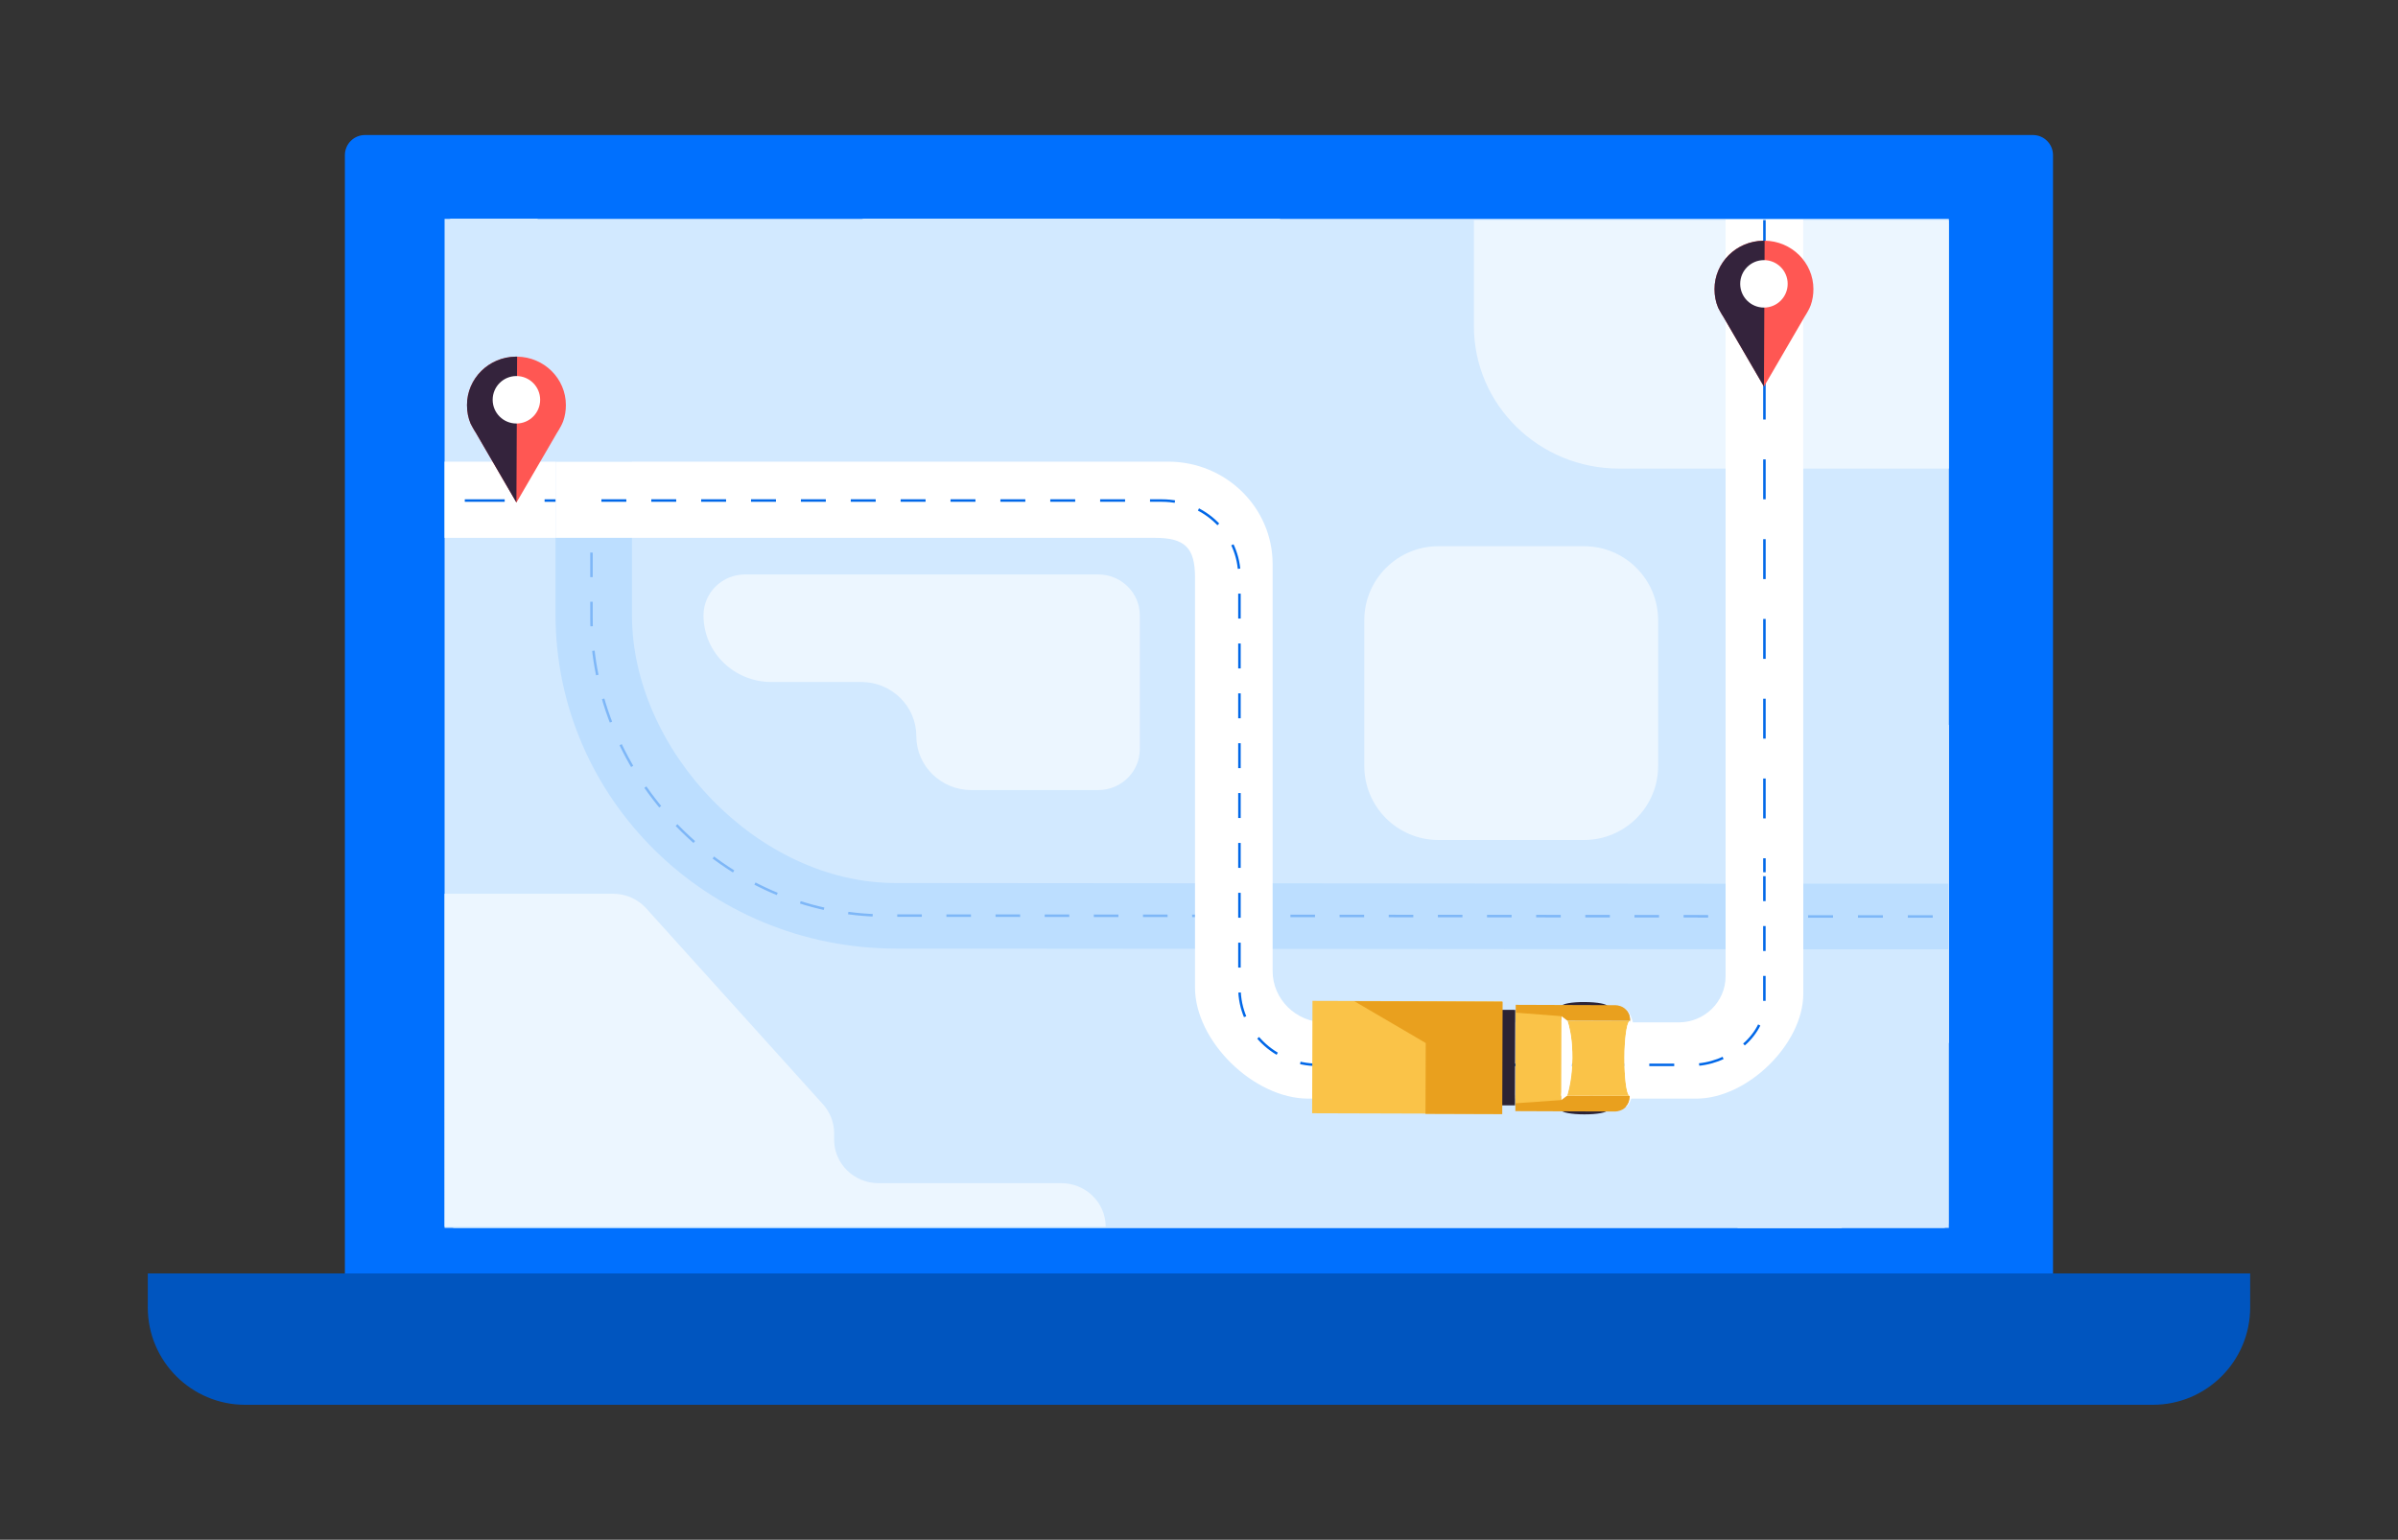 <svg enable-background="new 0 0 480.8 308.82" viewBox="0 0 480.8 308.82" xmlns="http://www.w3.org/2000/svg"><rect x="0" y="0" width="480.8" height="308.82" fill="#333333" stroke="none"/><path d="m411.65 255.4h-342.5v-224.29c0-2.23 1.81-4.03 4.03-4.03h334.42c2.23 0 4.03 1.81 4.03 4.03v224.29z" fill="#0070fe"/><path d="m389.67 246.26h-298.54c-.54 0-.98-.44-.98-.98v-200.25c0-.54.44-.98.98-.98h298.54c.54 0 .98.44.98.98v200.24c0 .55-.44.99-.98.99z" fill="#ecf4fb"/><path d="m172.86 43.9 217.88 165.32v-63.78l-134.18-101.54z" fill="#fff"/><path d="m90.15 43.9 258.28 202.36h20.91l-261.64-202.36z" fill="#fff"/><path d="m431.62 281.75h-382.45c-10.79 0-19.54-8.75-19.54-19.54v-6.81h421.53v6.81c0 10.79-8.74 19.54-19.54 19.54z" fill="#0055bf"/><path d="m89.14 43.9h301.6v202.37h-301.6z" fill="#d2e9ff"/><path d="m126.71 128.07v-4.71c-.02 27.06 25.2 53.72 52.77 53.74l179.19.15-.01 13.15-179.04-.15c-37.71-.03-68.26-30.05-68.24-67.05v-30.61h15.33v30.77" fill="#bcdeff"/><g fill="none" opacity=".33" stroke="#0067e8" stroke-miterlimit="10" stroke-width=".5"><path d="m349.92 183.77h-2.5"/><path d="m342.49 183.77-164.89-.14c-32.62-.02-59.04-27.87-59.01-59.87v-25.27" stroke-dasharray="4.927 4.927"/><path d="m118.59 96.03v-2.5"/></g><path d="m295.52 44.14v21.27c0 15.78 13.03 28.57 29.11 28.57h66.11v-49.84z" fill="#ecf6ff"/><path d="m149.4 115.21h70.78c4.61 0 8.35 3.67 8.35 8.2v26.85c0 4.53-3.74 8.2-8.35 8.2h-25.41c-6.1 0-11.05-4.85-11.05-10.84 0-5.99-4.95-10.84-11.05-10.84h-18.01c-7.52 0-13.61-5.98-13.61-13.36 0-4.54 3.74-8.21 8.35-8.21z" fill="#ecf6ff"/><path d="m89.14 179.25h33.77c2.55 0 4.98 1.07 6.67 2.95l35.42 39.27c1.44 1.6 2.24 3.66 2.24 5.79v1.31c0 4.82 3.99 8.73 8.9 8.73h36.65c4.92 0 8.9 3.91 8.9 8.73h-132.55z" fill="#ecf6ff"/><path d="m345.98 177.23h44.67v13.16h-44.67z" fill="#bcdeff"/><path d="m89.14 92.59h22.25v15.28h-22.25z" fill="#fff"/><path d="m93.19 100.39h27.39" fill="none" stroke="#0067e8" stroke-dasharray="8 8" stroke-miterlimit="10" stroke-width=".5"/><path d="m352.52 183.81h38.22" style="opacity:.33;fill:none;stroke:#0067e8;stroke-width:.5;stroke-miterlimit:10;stroke-dasharray:5 5"/><path d="m345.98 172.48v23.34c0 5.1-4.21 9.23-9.41 9.23h-70.89c-5.81 0-10.52-4.62-10.52-10.32v-57.96-23.64c0-11.34-9.37-20.54-20.93-20.54h-17.31-105.53v15.28h120.15c6.04 0 8.06 1.98 8.06 7.91v65.17 17.1c0 10.75 11.76 22.29 22.71 22.29h9.26 56.89 11.67c10.24 0 21.43-10.98 21.43-21.03v-5-21.82h-15.58z" fill="#fff"/><path d="m120.58 100.39h112.4c8.58 0 15.53 6.82 15.53 15.24v82.52c0 8.52 7.04 15.42 15.72 15.42h75.07c6.92 0 14.46-5.51 14.46-12.3v-26.91" fill="none" stroke="#0067e8" stroke-dasharray="5 5" stroke-miterlimit="10" stroke-width=".5"/><path d="m345.98 44.05h15.57v128.61h-15.57z" fill="#fff"/><path d="m353.77 44.14v130.8" fill="none" stroke="#0067e8" stroke-dasharray="8 8" stroke-miterlimit="10" stroke-width=".5"/><path d="m317.6 168.47h-29.2c-8.21 0-14.86-6.66-14.86-14.86v-29.2c0-8.21 6.66-14.86 14.86-14.86h29.2c8.21 0 14.86 6.66 14.86 14.86v29.2c.01 8.2-6.65 14.86-14.86 14.86z" fill="#ecf6ff"/><g fill="#868686"><path d="m275.96 221.67c0-.75 1.74-1.36 3.88-1.35s3.88.62 3.87 1.38c0 .75-1.74 1.36-3.88 1.35-2.13-.01-3.87-.62-3.87-1.38z"/><path d="m267.61 221.65c0-.75 1.74-1.36 3.88-1.35s3.88.62 3.87 1.38c0 .75-1.74 1.36-3.88 1.35-2.14-.02-3.88-.63-3.87-1.38z"/><path d="m276.03 202.52c0-.75 1.74-1.36 3.88-1.35s3.87.62 3.87 1.38c0 .75-1.74 1.36-3.88 1.35s-3.87-.63-3.87-1.38z"/><path d="m267.67 202.49c0-.75 1.74-1.36 3.88-1.35s3.87.62 3.87 1.38c0 .75-1.74 1.36-3.88 1.35s-3.87-.62-3.87-1.38z"/></g><path d="m325.99 221.98.77-2.16v.19c0 .77-.29 1.46-.77 1.97z" fill="#959597"/><path d="m326.54 219.78h.23v.04c-.08 0-.16-.01-.23-.04z" fill="#959597"/><path d="m313.05 222.64c0-.47 2.05-.84 4.59-.83 2.53.01 4.58.39 4.58.86s-2.05.84-4.59.83c-2.53 0-4.58-.39-4.58-.86z" fill="#2c2334"/><path d="m303.83 222.85.01-3.14 22.93.08v.23c0 .77-.3 1.45-.77 1.97-.42.45-.97.75-1.59.86-.02.01-.04.02-.06.02-.01.01-.01.01-.02.01h-.03c-.04.01-.07.02-.1.01-.11.02-.23.04-.35.04z" fill="#e9a01e"/><path d="m325.72 213.77c-.01-.48-.02-.99-.02-1.51h.02z" fill="#ededed"/><path d="m326.82 204.51-.03 7.75-.03 7.75c0 .77-.3 1.45-.77 1.97l-.01.02c.59 0 1.85-2.87 1.86-5.64l.01-4.09.01-4.09c.01-2.77-1.23-5.65-1.82-5.66l.01.02c.48.52.77 1.2.77 1.97z" fill="#fff"/><path d="m326.06 202.54.76 2.16v-.19c0-.77-.29-1.45-.76-1.97z" fill="#959597"/><path d="m326.58 204.74h.23v-.04c-.07 0-.15.01-.23.04z" fill="#959597"/><path d="m313.12 201.8c0 .47 2.05.86 4.58.86 2.53.01 4.59-.36 4.59-.83s-2.05-.85-4.58-.86c-2.54-.02-4.59.36-4.59.83z" fill="#2c2334"/><path d="m303.9 201.53-.01 3.14 22.93.08v-.23c0-.77-.29-1.46-.76-1.97-.42-.46-.97-.76-1.59-.87-.02-.01-.04-.02-.06-.02-.01-.01-.01-.01-.02-.01h-.03c-.04-.01-.07-.02-.1-.01-.11-.02-.23-.04-.35-.04z" fill="#e9a01e"/><path d="m315.25 212.23v.12c-.01 3.12-.51 5.8-1.04 7.4l12.56.04c-.52 0-.95-2.58-1.05-6.01-.01-.48-.02-.99-.02-1.51s.01-1.03.03-1.51c.12-3.43.56-6.01 1.09-6.01l-12.56-.04c.52 1.6 1 4.29.99 7.41z" fill="#fac348"/><path d="m325.73 210.75c-.01.48-.02.99-.03 1.51h.02z" fill="#ededed"/><path d="m326.77 219.79.02-7.52.02-7.52c-.52 0-.97 2.58-1.09 6.01v1.51 1.51c.1 3.42.52 6 1.05 6.01z" fill="#fff"/><path d="m312.89 220.64s.05-.32.12-.9c.17-1.35.46-4.12.47-7.52s-.26-6.17-.42-7.52c-.07-.58-.11-.9-.11-.9l-9.06-.7-.01 1.57-.02 7.52-.02 7.52-.01 1.57z" fill="#fac348"/><path d="m274.39 192.23h19.15v39.79h-19.15z" fill="#2c2334" transform="matrix(.003 -1 1 .003 70.91 495.39)"/><path d="m270.94 193.1h22.54v38.04h-22.54z" fill="#fac348" transform="matrix(.003 -1 1 .003 69.171 493.635)"/><path d="m301.27 200.91-.07 22.54-15.39-.05.05-14.21-14.31-8.38z" fill="#e9a01e"/><path d="m313.07 203.8 1.19.91s2.27 5.83-.05 15.04l-1.19.9z" fill="#fff"/><path d="m103.41 71.53h.13.13c5.42.06 9.79 4.39 9.79 9.72 0 1.13-.18 2.22-.54 3.23-.13.35-.29.69-.47 1.02-.23.42-.54.98-.74 1.26l-8.16 14.03-8.16-14.03c-.34-.48-1.02-1.78-1.02-1.78-.49-1.15-.73-2.41-.73-3.73-.01-5.33 4.36-9.66 9.77-9.72z" fill="#ff5753"/><path d="m103.54 100.79-8.16-14.03c-.34-.48-1.02-1.78-1.02-1.78-.49-1.15-.73-2.41-.73-3.73 0-5.33 4.37-9.65 9.79-9.72h.13.13" fill="#34233c"/><circle cx="103.54" cy="80.18" fill="#fff" r="4.76"/><path d="m353.54 48.27h.13.13c5.42.06 9.79 4.39 9.79 9.72 0 1.13-.18 2.22-.54 3.23-.13.35-.29.69-.47 1.02-.23.42-.54.98-.74 1.26l-8.16 14.03-8.16-14.03c-.34-.48-1.02-1.78-1.02-1.78-.49-1.15-.73-2.41-.73-3.73-.01-5.33 4.36-9.65 9.77-9.72z" fill="#ff5753"/><path d="m353.67 77.54-8.16-14.03c-.34-.48-1.02-1.78-1.02-1.78-.49-1.15-.73-2.41-.73-3.73 0-5.33 4.37-9.65 9.79-9.72h.13.13" fill="#34233c"/><circle cx="353.67" cy="56.93" fill="#fff" r="4.76"/></svg>